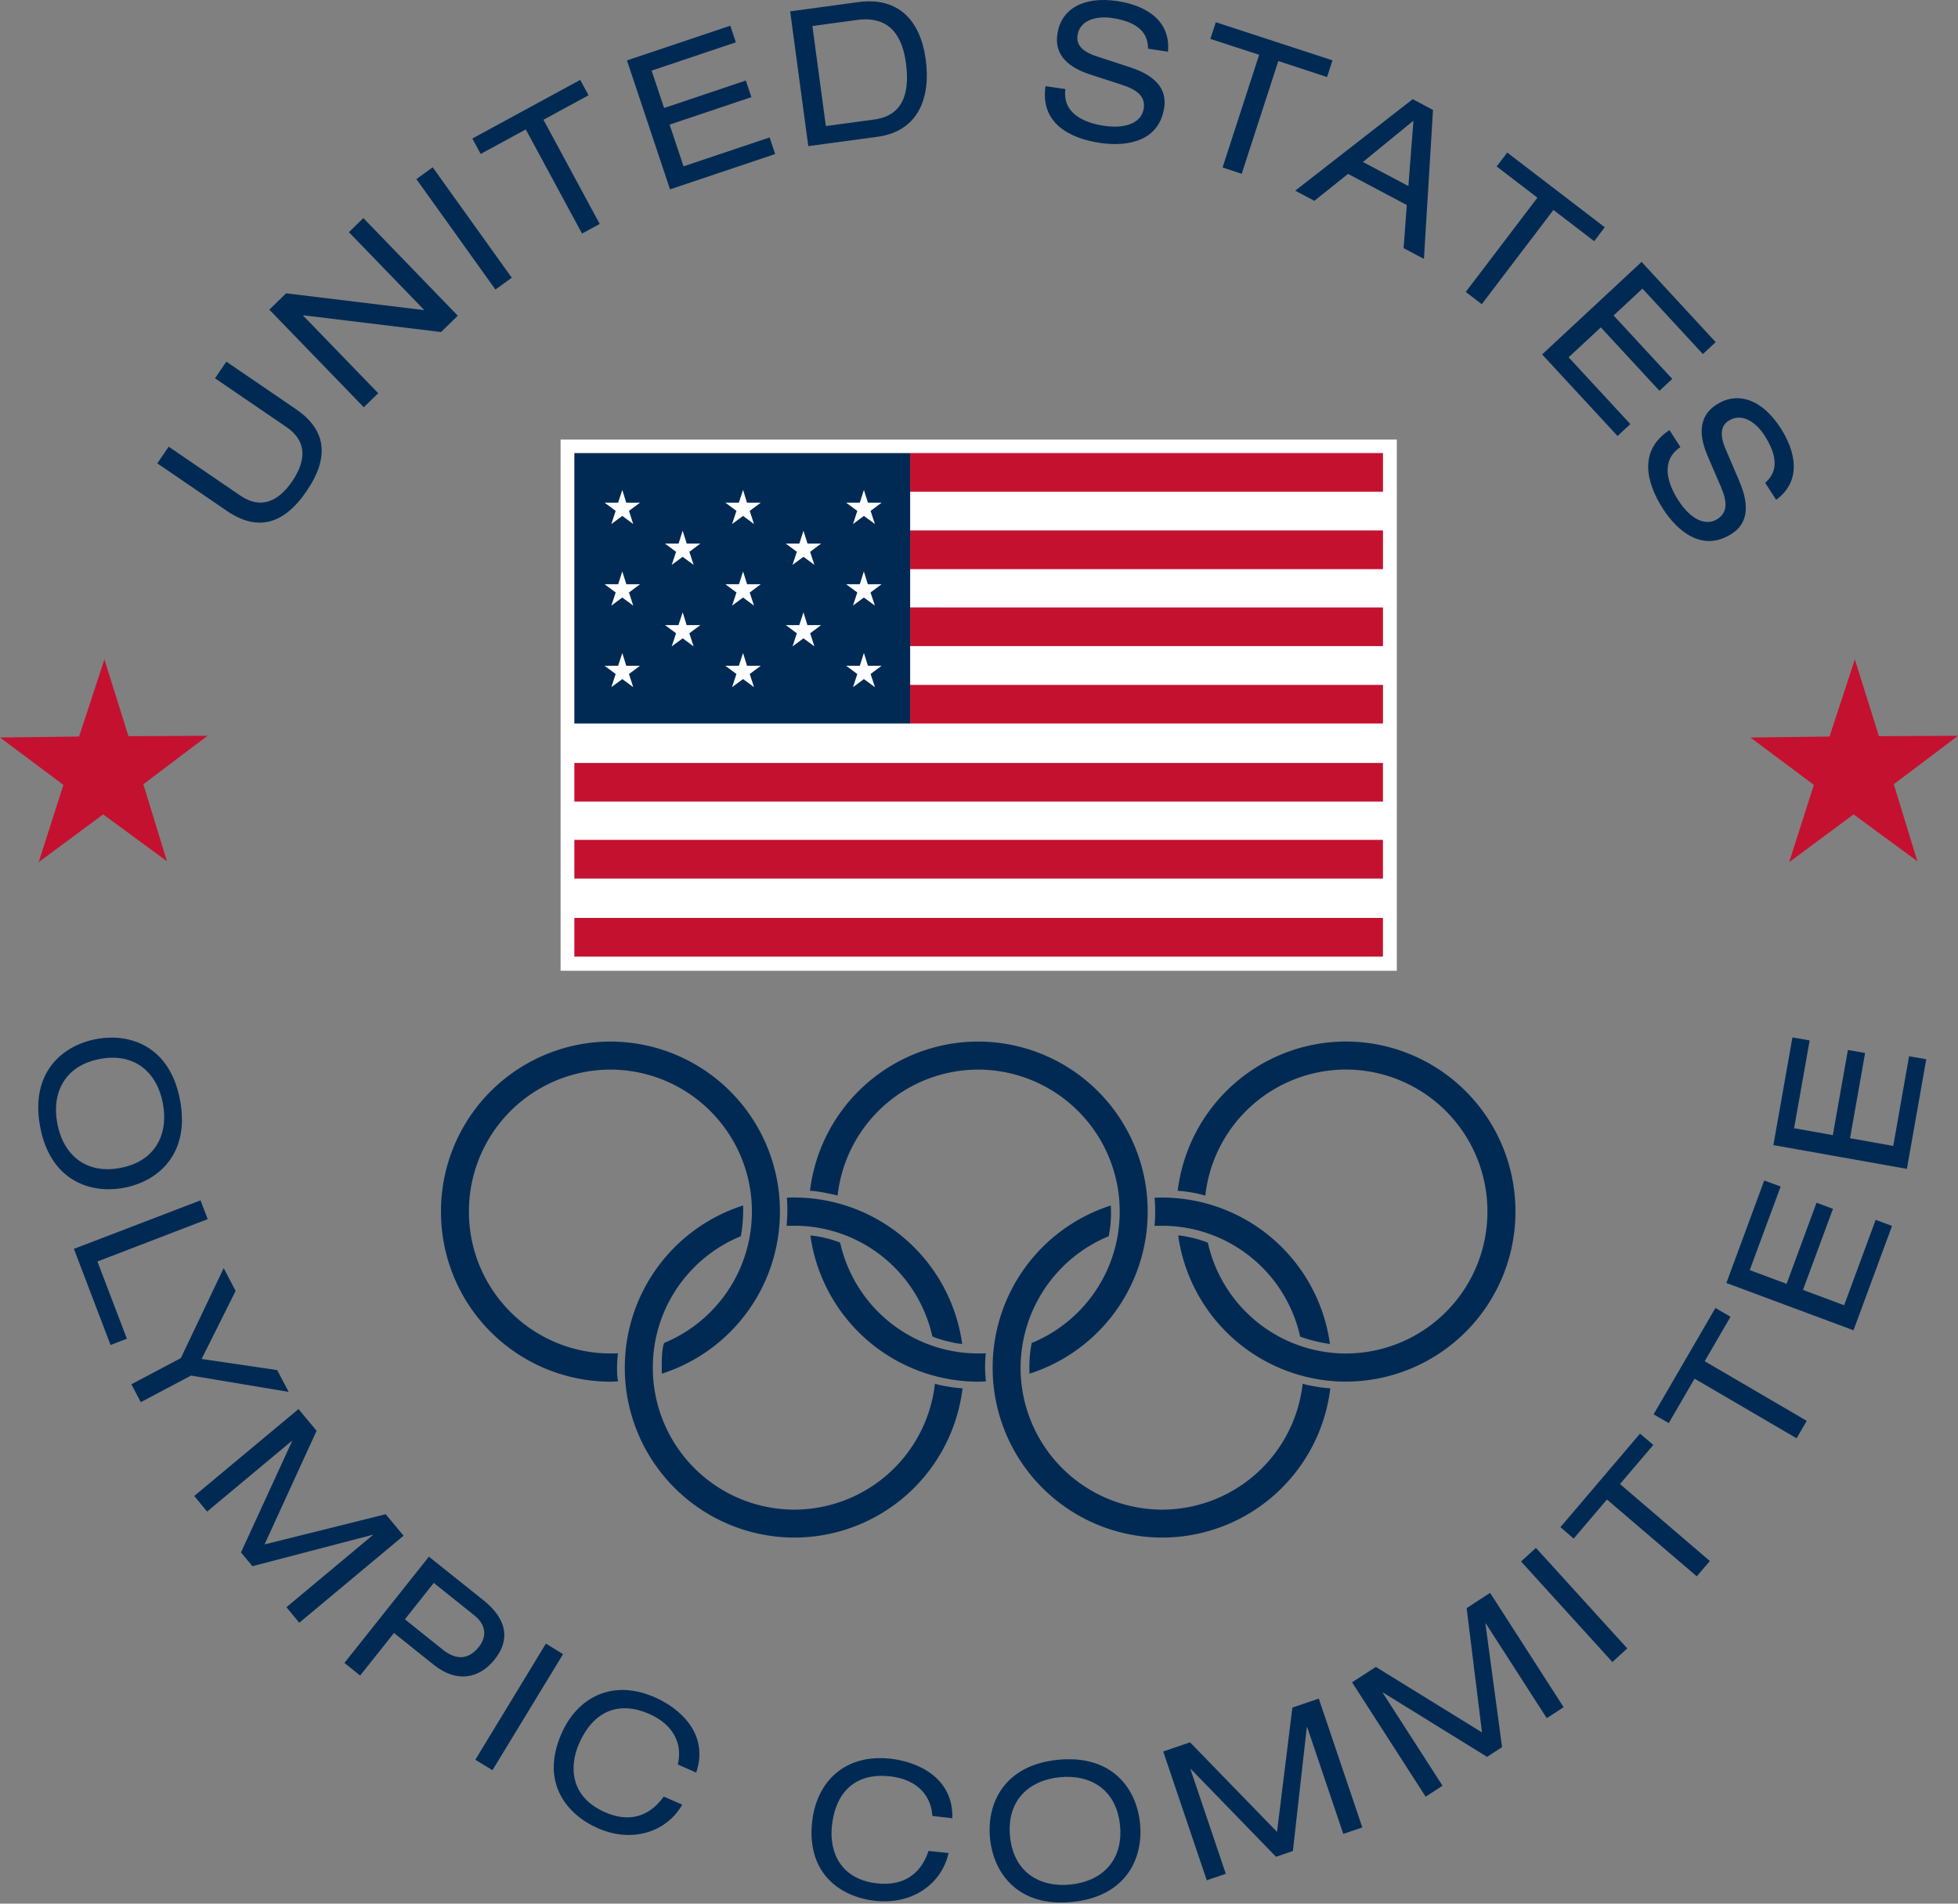 <svg xmlns="http://www.w3.org/2000/svg" width="300" height="291.667"><rect width="100%" height="100%" fill="#808080" stroke="none"/><defs><clipPath id="a"><path d="M409.875 577.034H220.02V535.38h189.855v41.654z"/></clipPath></defs><path d="M69.3 358.554h22.223v-13.978H69.3v13.978z" style="fill:#fff;fill-opacity:1;fill-rule:nonzero;stroke:none" transform="matrix(5.67 0 0 5.67 -305.99 -1885.382)"/><path d="M0 0h-18.077v-11.482H0V0Zm-.298-.299v-10.884h-17.481V-.299H-.298" style="fill:#fff;fill-opacity:1;fill-rule:nonzero;stroke:none" transform="matrix(7.088 0 0 -7.088 214.02 67.352)"/><path d="m0 0-1.388-1.047.51-1.665-1.379 1.013-1.394-1.033.535 1.671-1.371 1.024 1.71.021.547 1.668.52-1.66L0 0" style="fill:#c41130;fill-opacity:1;fill-rule:nonzero;stroke:none" transform="matrix(7.088 0 0 -7.088 31.802 112.734)"/><path d="m0 0-1.388-1.047.51-1.665-1.379 1.013-1.393-1.033.534 1.671-1.371 1.024 1.71.021.547 1.668.521-1.66L0 0" style="fill:#c41130;fill-opacity:1;fill-rule:nonzero;stroke:none" transform="matrix(7.088 0 0 -7.088 300 112.734)"/><path d="m0 0 .245.361 1.55-1.058c.438-.3.82-.132 1.123.313.302.447.317.865-.12 1.164L1.247 1.839l.245.36L2.999 1.17c.647-.442.732-1.028.23-1.766-.501-.739-1.074-.875-1.723-.433L0 0" style="fill:#002a54;fill-opacity:1;fill-rule:nonzero;stroke:none" transform="matrix(7.088 0 0 -7.088 24.105 70.995)"/><path d="m0 0-.006-.006 1.624-1.678-.312-.304L-.736.122l.363.353L2.602.113l.006.005L.984 1.797l.313.304 2.041-2.11-.362-.353L0 0" style="fill:#002a54;fill-opacity:1;fill-rule:nonzero;stroke:none" transform="matrix(7.088 0 0 -7.088 46.481 48.307)"/><path d="m0 0 .353.255 1.709-2.387-.353-.255L0 0" style="fill:#002a54;fill-opacity:1;fill-rule:nonzero;stroke:none" transform="matrix(7.088 0 0 -7.088 63.796 27.441)"/><path d="m0 0-.975-.53-.18.333 2.332 1.268.18-.333L.382.209l1.216-2.252-.382-.208L0 0" style="fill:#002a54;fill-opacity:1;fill-rule:nonzero;stroke:none" transform="matrix(7.088 0 0 -7.088 80.559 19.829)"/><path d="m0 0 2.234.75.12-.359L.533-.221l.27-.808 1.767.594.12-.359-1.768-.594.301-.902 1.861.625.12-.359-2.273-.764L0 0" style="fill:#002a54;fill-opacity:1;fill-rule:nonzero;stroke:none" transform="matrix(7.088 0 0 -7.088 96.06 9.254)"/><path d="M0 0c.708.096.754.709.684 1.228-.07.514-.308 1.026-1.056.924l-.965-.131.291-2.162L0 0Zm-1.818 2.338 1.472.2c.87.118 1.346-.399 1.459-1.243C1.223.482.962-.251.071-.373l-1.497-.202-.392 2.913" style="fill:#002a54;fill-opacity:1;fill-rule:nonzero;stroke:none" transform="matrix(7.088 0 0 -7.088 133.95 18.312)"/><path d="M0 0c-.068-.523.399-.73.838-.794.459-.067.809.059.856.377.039.265-.152.405-.477.511L.575.302c-.336.108-.832.322-.748.889.077.529.547.821 1.29.712.581-.086 1.163-.388 1.101-1.095l-.43.064c-.004.233-.088.562-.783.665-.316.046-.694-.035-.743-.378C.235.981.332.82.68.706L1.373.48c.221-.075.851-.28.764-.874-.109-.742-.802-.856-1.387-.77C.097-1.067-.548-.74-.43.063L0 0" style="fill:#002a54;fill-opacity:1;fill-rule:nonzero;stroke:none" transform="matrix(7.088 0 0 -7.088 163.236 13.648)"/><path d="m0 0-1.054.343.117.361L1.585-.12l-.117-.361-1.054.346-.791-2.437-.414.136L0 0" style="fill:#002a54;fill-opacity:1;fill-rule:nonzero;stroke:none" transform="matrix(7.088 0 0 -7.088 192.926 8.396)"/><path d="m0 0-1.092-.893.983-.52L0 0Zm-.144-1.823-1.27.673-.728-.582-.414.219L-.016.465.423.232l-.196-3.22-.439.232.068.933" style="fill:#002a54;fill-opacity:1;fill-rule:nonzero;stroke:none" transform="matrix(7.088 0 0 -7.088 216.564 18.49)"/><path d="m0 0-.881.675.229.3L1.456-.639 1.227-.94l-.881.675-1.549-2.037-.346.265L0 0" style="fill:#002a54;fill-opacity:1;fill-rule:nonzero;stroke:none" transform="matrix(7.088 0 0 -7.088 235.559 30.29)"/><path d="m0 0 1.602-1.735-.277-.257L.019-.578l-.624-.58L.663-2.529l-.277-.257-1.267 1.371-.696-.647 1.334-1.444-.277-.257L-2.15-2 0 0" style="fill:#002a54;fill-opacity:1;fill-rule:nonzero;stroke:none" transform="matrix(7.088 0 0 -7.088 251.52 40.128)"/><path d="M0 0c-.436-.293-.283-.783-.042-1.155.252-.391.579-.571.848-.397.223.146.203.382.068.697l-.268.621C.465.09.299.606.778.917c.448.291.978.129 1.386-.503.319-.494.477-1.134-.094-1.554l-.237.367c.174.157.364.438-.018 1.029-.173.27-.483.5-.773.313C.89.47.834.291.979-.047l.287-.672c.09-.217.351-.827-.152-1.152-.627-.408-1.17.039-1.491.537-.359.557-.539 1.259.141 1.701L0 0" style="fill:#002a54;fill-opacity:1;fill-rule:nonzero;stroke:none" transform="matrix(7.088 0 0 -7.088 257.467 68.5)"/><path d="M0 0c-.123.659-.599 1.106-1.361.963C-2.124.82-2.407.232-2.284-.428c.123-.661.599-1.108 1.361-.965C-.16-1.25.123-.661 0 0Zm.371.069C.588-1.093-.104-1.683-.843-1.822c-.738-.138-1.596.163-1.812 1.324-.217 1.161.475 1.753 1.214 1.891C-.703 1.532.155 1.232.371.069" style="fill:#002a54;fill-opacity:1;fill-rule:nonzero;stroke:none" transform="matrix(7.088 0 0 -7.088 24.963 169.074)"/><path d="m0 0 .155-.406-2.384-.916.637-1.669-.353-.136-.792 2.078L0 0" style="fill:#002a54;fill-opacity:1;fill-rule:nonzero;stroke:none" transform="matrix(7.088 0 0 -7.088 30.725 183.909)"/><path d="m0 0 .247-.471-2.11.353-1.087-.575-.203.387 1.069.565.927 1.946.258-.493-.735-1.471L0 0" style="fill:#002a54;fill-opacity:1;fill-rule:nonzero;stroke:none" transform="matrix(7.088 0 0 -7.088 42.476 209.92)"/><path d="m0 0 .386-.465-2.254-1.881-.278.336L-.278-.451l-.005.006-2.598-.679-.247.298 1.104 2.405-.005.006L-3.861.057l-.278.337 2.254 1.879.391-.47-1.125-2.456L0 0" style="fill:#002a54;fill-opacity:1;fill-rule:nonzero;stroke:none" transform="matrix(7.088 0 0 -7.088 59.097 231.998)"/><path d="M0 0c.337-.269.595-.175.779.057C.953.275.945.53.685.738l-.879.704-.624-.787L0 0Zm-.299 2.009 1.181-.944c.504-.404.583-.845.243-1.275C.782-.641.291-.716-.191-.331l-.863.69-.732-.92-.34.273 1.827 2.297" style="fill:#002a54;fill-opacity:1;fill-rule:nonzero;stroke:none" transform="matrix(7.088 0 0 -7.088 67.836 252.744)"/><path d="m0 0 .371-.228-1.526-2.508-.371.225L0 0" style="fill:#002a54;fill-opacity:1;fill-rule:nonzero;stroke:none" transform="matrix(7.088 0 0 -7.088 83.642 251.823)"/><path d="M0 0c.103.4-.053.845-.617 1.093-.636.278-1.198.088-1.519-.648-.221-.51-.175-1.155.567-1.479.47-.206.926-.135 1.267.34l.399-.175c-.323-.569-1.054-.845-1.821-.51-.677.296-1.249.991-.792 2.04.341.787 1.102 1.195 2.019.792.539-.235 1.18-.79.896-1.628L0 0" style="fill:#002a54;fill-opacity:1;fill-rule:nonzero;stroke:none" transform="matrix(7.088 0 0 -7.088 103.842 270.343)"/><g clip-path="url(#a)" transform="matrix(7.088 0 0 -7.088 -1559.43 4086.269)"><path d="M0 0c-.021.412-.302.79-.914.857-.689.077-1.17-.273-1.257-1.071-.06-.553.176-1.155.98-1.243.51-.055.924.147 1.109.702L.35-.802c-.14-.64-.754-1.122-1.587-1.032-.734.082-1.486.575-1.361 1.712.093.852.697 1.47 1.693 1.36C-.322 1.173.455.836.433-.049L0 0" style="fill:#002a54;fill-opacity:1;fill-rule:nonzero;stroke:none" transform="translate(240.164 537.251)"/><path d="M0 0c-.666-.065-1.152-.5-1.078-1.275.074-.775.635-1.11 1.3-1.046.666.065 1.152.501 1.078 1.276C1.226-.271.666.065 0 0Zm-.036.377c1.172.113 1.697-.63 1.769-1.381.072-.75-.302-1.579-1.474-1.693-1.173-.114-1.698.63-1.77 1.381-.072.749.302 1.579 1.475 1.693" style="fill:#002a54;fill-opacity:1;fill-rule:nonzero;stroke:none" transform="translate(242.921 538.089)"/></g><path d="m0 0 .571.194.941-2.785L1.1-2.73.32-.422.312-.424.011-3.101l-.365-.124-1.841 1.897-.008-.004.764-2.261-.412-.14-.941 2.784.58.198 1.88-1.936L0 0" style="fill:#002a54;fill-opacity:1;fill-rule:nonzero;stroke:none" transform="matrix(7.088 0 0 -7.088 198.015 261.625)"/><path d="m0 0 .507.33 1.59-2.472-.365-.237L.413-.33.406-.335l.36-2.67-.325-.21-2.247 1.389-.007-.006 1.292-2.007-.365-.237-1.591 2.472.514.333L.332-2.687 0 0" style="fill:#002a54;fill-opacity:1;fill-rule:nonzero;stroke:none" transform="matrix(7.088 0 0 -7.088 224.715 246.386)"/><path d="m0 0 .322.294 1.974-2.173-.321-.294L0 0" style="fill:#002a54;fill-opacity:1;fill-rule:nonzero;stroke:none" transform="matrix(7.088 0 0 -7.088 233.05 239.242)"/><path d="m0 0-.719-.845-.287.247L.715 1.424l.287-.245-.72-.845L2.225-1.33l-.283-.331L0 0" style="fill:#002a54;fill-opacity:1;fill-rule:nonzero;stroke:none" transform="matrix(7.088 0 0 -7.088 246.212 229.745)"/><path d="m0 0-.558-.961-.327.19L.451 1.528l.326-.19L.219.377 2.425-.912l-.219-.377L0 0" style="fill:#002a54;fill-opacity:1;fill-rule:nonzero;stroke:none" transform="matrix(7.088 0 0 -7.088 259.636 211.231)"/><path d="m0 0 .818 2.216.355-.131L.505.279l.797-.297.647 1.754.355-.133-.648-1.752.889-.332.682 1.846.354-.131-.833-2.256L0 0" style="fill:#002a54;fill-opacity:1;fill-rule:nonzero;stroke:none" transform="matrix(7.088 0 0 -7.088 264.512 196.574)"/><path d="m0 0 .412 2.328.372-.066L.448.365l.837-.149.326 1.84.372-.065L1.657.149l.934-.167.342 1.938.372-.064-.419-2.37L0 0" style="fill:#002a54;fill-opacity:1;fill-rule:nonzero;stroke:none" transform="matrix(7.088 0 0 -7.088 271.713 175.446)"/><path d="M78.56 345.806h12.778v-1.044H78.56v1.044zM78.56 347.898h12.778v-1.045H78.56v1.045zM78.56 349.978h12.778v-1.045H78.56v1.045zM78.56 352.069h12.778v-1.043H78.56v1.043zM69.487 354.18h21.85v-1.044h-21.85v1.044zM69.487 356.259h21.85v-1.045h-21.85v1.045zM69.487 358.368h21.85v-1.045h-21.85v1.045z" style="fill:#c41130;fill-opacity:1;fill-rule:nonzero;stroke:none" transform="matrix(5.67 0 0 5.67 -305.99 -1885.382)"/><path d="M69.487 352.069h9.074v-7.307h-9.074v7.307z" style="fill:#002a54;fill-opacity:1;fill-rule:nonzero;stroke:none" transform="matrix(5.67 0 0 5.67 -305.99 -1885.382)"/><path d="M0 0h.296L.059-.177.15-.461l-.235.175-.237-.175.093.284L-.468 0h.292l.091.276L0 0" style="fill:#fff;fill-opacity:1;fill-rule:nonzero;stroke:none" transform="matrix(7.088 0 0 -7.088 95.953 77.02)"/><path d="M0 0h.295L.057-.178l.092-.284-.237.175-.236-.175.094.284L-.47 0h.294l.088.277L0 0" style="fill:#fff;fill-opacity:1;fill-rule:nonzero;stroke:none" transform="matrix(7.088 0 0 -7.088 95.967 89.515)"/><path d="M0 0h.296L.059-.177.15-.461l-.235.174-.237-.174.093.284L-.468 0h.292l.091.276L0 0" style="fill:#fff;fill-opacity:1;fill-rule:nonzero;stroke:none" transform="matrix(7.088 0 0 -7.088 95.953 102.01)"/><path d="M0 0h.297L.059-.177l.092-.284-.236.175-.237-.175.094.284L-.467 0h.291l.091.276L0 0" style="fill:#fff;fill-opacity:1;fill-rule:nonzero;stroke:none" transform="matrix(7.088 0 0 -7.088 114.452 77.02)"/><path d="M0 0h.295L.057-.178l.092-.284-.236.175-.237-.175.095.284-.24.178h.294l.088.277L0 0" style="fill:#fff;fill-opacity:1;fill-rule:nonzero;stroke:none" transform="matrix(7.088 0 0 -7.088 114.466 89.515)"/><path d="M0 0h.297L.059-.177l.092-.284-.236.174-.237-.174.094.284L-.467 0h.291l.091.276L0 0" style="fill:#fff;fill-opacity:1;fill-rule:nonzero;stroke:none" transform="matrix(7.088 0 0 -7.088 114.452 102.01)"/><path d="M0 0h.294L.057-.177l.094-.284-.239.175-.235-.175.093.284L-.471 0h.295l.088.276L0 0" style="fill:#fff;fill-opacity:1;fill-rule:nonzero;stroke:none" transform="matrix(7.088 0 0 -7.088 132.986 77.02)"/><path d="M0 0h.296L.058-.178l.095-.283-.239.174-.235-.174.094.283L-.468 0h.295l.087.277L0 0" style="fill:#fff;fill-opacity:1;fill-rule:nonzero;stroke:none" transform="matrix(7.088 0 0 -7.088 132.965 89.515)"/><path d="M0 0h.294L.057-.177l.094-.285-.239.175-.235-.175.093.285L-.471 0h.295l.088.277L0 0" style="fill:#fff;fill-opacity:1;fill-rule:nonzero;stroke:none" transform="matrix(7.088 0 0 -7.088 132.986 102.01)"/><path d="M0 0h.295L.057-.179l.092-.282-.237.174-.236-.174.094.282L-.47 0h.294l.088.277L0 0" style="fill:#fff;fill-opacity:1;fill-rule:nonzero;stroke:none" transform="matrix(7.088 0 0 -7.088 105.217 83.278)"/><path d="M0 0h.297L.059-.177.15-.46l-.235.174-.237-.174.094.283-.24.177h.292l.091.277L0 0" style="fill:#fff;fill-opacity:1;fill-rule:nonzero;stroke:none" transform="matrix(7.088 0 0 -7.088 105.202 95.773)"/><path d="M0 0h.295L.057-.179l.092-.282-.236.174-.237-.174.094.282L-.47 0h.294l.089.277L0 0" style="fill:#fff;fill-opacity:1;fill-rule:nonzero;stroke:none" transform="matrix(7.088 0 0 -7.088 123.722 83.278)"/><path d="M0 0h.297L.06-.177.151-.46l-.236.174-.236-.174.093.283L-.467 0h.292l.09.277L0 0" style="fill:#fff;fill-opacity:1;fill-rule:nonzero;stroke:none" transform="matrix(7.088 0 0 -7.088 123.708 95.773)"/><path d="M0 0c-.056-.002-.111-.006-.167-.006A3.67 3.67 0 0 0-3.83 3.67 3.669 3.669 0 0 0-.167 7.346 3.67 3.67 0 0 0 3.497 3.67 3.676 3.676 0 0 0 .945.167C.943.22.926.687.996.832A3.07 3.07 0 0 1 2.891 3.67 3.064 3.064 0 0 1-.167 6.74a3.064 3.064 0 0 1-3.059-3.07A3.063 3.063 0 0 1-.004.608C-.028.42-.035.122 0 0" style="fill:#002a54;fill-opacity:1;fill-rule:nonzero;stroke:none" transform="matrix(7.088 0 0 -7.088 94.713 211.65)"/><path d="M0 0a3.674 3.674 0 0 1 2.554 3.503A3.67 3.67 0 0 1-1.11 7.179a3.666 3.666 0 0 1-3.636-3.227c.125.006.541-.084.597-.102A3.064 3.064 0 0 0-1.11 6.573a3.065 3.065 0 0 0 3.059-3.07A3.067 3.067 0 0 0 .045.663C.021.512-.014.335 0 0" style="fill:#002a54;fill-opacity:1;fill-rule:nonzero;stroke:none" transform="matrix(7.088 0 0 -7.088 157.743 210.466)"/><path d="M0 0c-.055-.002-.111-.006-.167-.006a3.667 3.667 0 0 0-3.627 3.158c.11-.002.425-.061.643-.153A3.062 3.062 0 0 1-.004.608C-.009.496-.035.322 0 0" style="fill:#002a54;fill-opacity:1;fill-rule:nonzero;stroke:none" transform="matrix(7.088 0 0 -7.088 151.06 211.65)"/><path d="M0 0a3.063 3.063 0 0 1 2.985-2.395A3.063 3.063 0 0 1 6.043.673a3.064 3.064 0 0 1-3.058 3.07 3.063 3.063 0 0 1-3.04-2.725 2.85 2.85 0 0 1-.597.104 3.669 3.669 0 0 0 3.637 3.227A3.67 3.67 0 0 0 6.649.673a3.672 3.672 0 0 0-3.664-3.676A3.668 3.668 0 0 0-.642.157C-.527.153-.216.09 0 0" style="fill:#002a54;fill-opacity:1;fill-rule:nonzero;stroke:none" transform="matrix(7.088 0 0 -7.088 185.066 190.4)"/><path d="M0 0a3.67 3.67 0 0 1-3.629 3.164c-.055 0-.108 0-.161-.004a3.442 3.442 0 0 0-.006-.608l.167.002A3.058 3.058 0 0 0-.645.161C-.494.09-.118 0 0 0" style="fill:#002a54;fill-opacity:1;fill-rule:nonzero;stroke:none" transform="matrix(7.088 0 0 -7.088 147.424 205.902)"/><path d="M0 0a3.667 3.667 0 0 0-3.637-3.227A3.67 3.67 0 0 0-7.301.447a3.679 3.679 0 0 0 2.557 3.505 3.148 3.148 0 0 0-.049-.665A3.064 3.064 0 0 1-6.695.447a3.064 3.064 0 0 1 3.058-3.07A3.065 3.065 0 0 1-.597.098C-.446.051-.136.004 0 0" style="fill:#002a54;fill-opacity:1;fill-rule:nonzero;stroke:none" transform="matrix(7.088 0 0 -7.088 147.48 212.706)"/><path d="M0 0a3.665 3.665 0 0 0-3.636-3.227A3.669 3.669 0 0 0-7.299.447a3.676 3.676 0 0 0 2.553 3.504 2.49 2.49 0 0 0-.045-.664A3.083 3.083 0 0 1-6.695.447a3.065 3.065 0 0 1 3.059-3.07A3.062 3.062 0 0 1-.598.098C-.514.071-.201.008 0 0" style="fill:#002a54;fill-opacity:1;fill-rule:nonzero;stroke:none" transform="matrix(7.088 0 0 -7.088 203.827 212.706)"/><path d="M0 0c.054.002.109.002.163.002a3.059 3.059 0 0 0 2.984-2.395c.132-.055.451-.139.644-.159A3.667 3.667 0 0 1 .163.612c-.055 0-.112 0-.165-.004.02-.151.02-.453 0-.608" style="fill:#002a54;fill-opacity:1;fill-rule:nonzero;stroke:none" transform="matrix(7.088 0 0 -7.088 176.901 187.82)"/></svg>